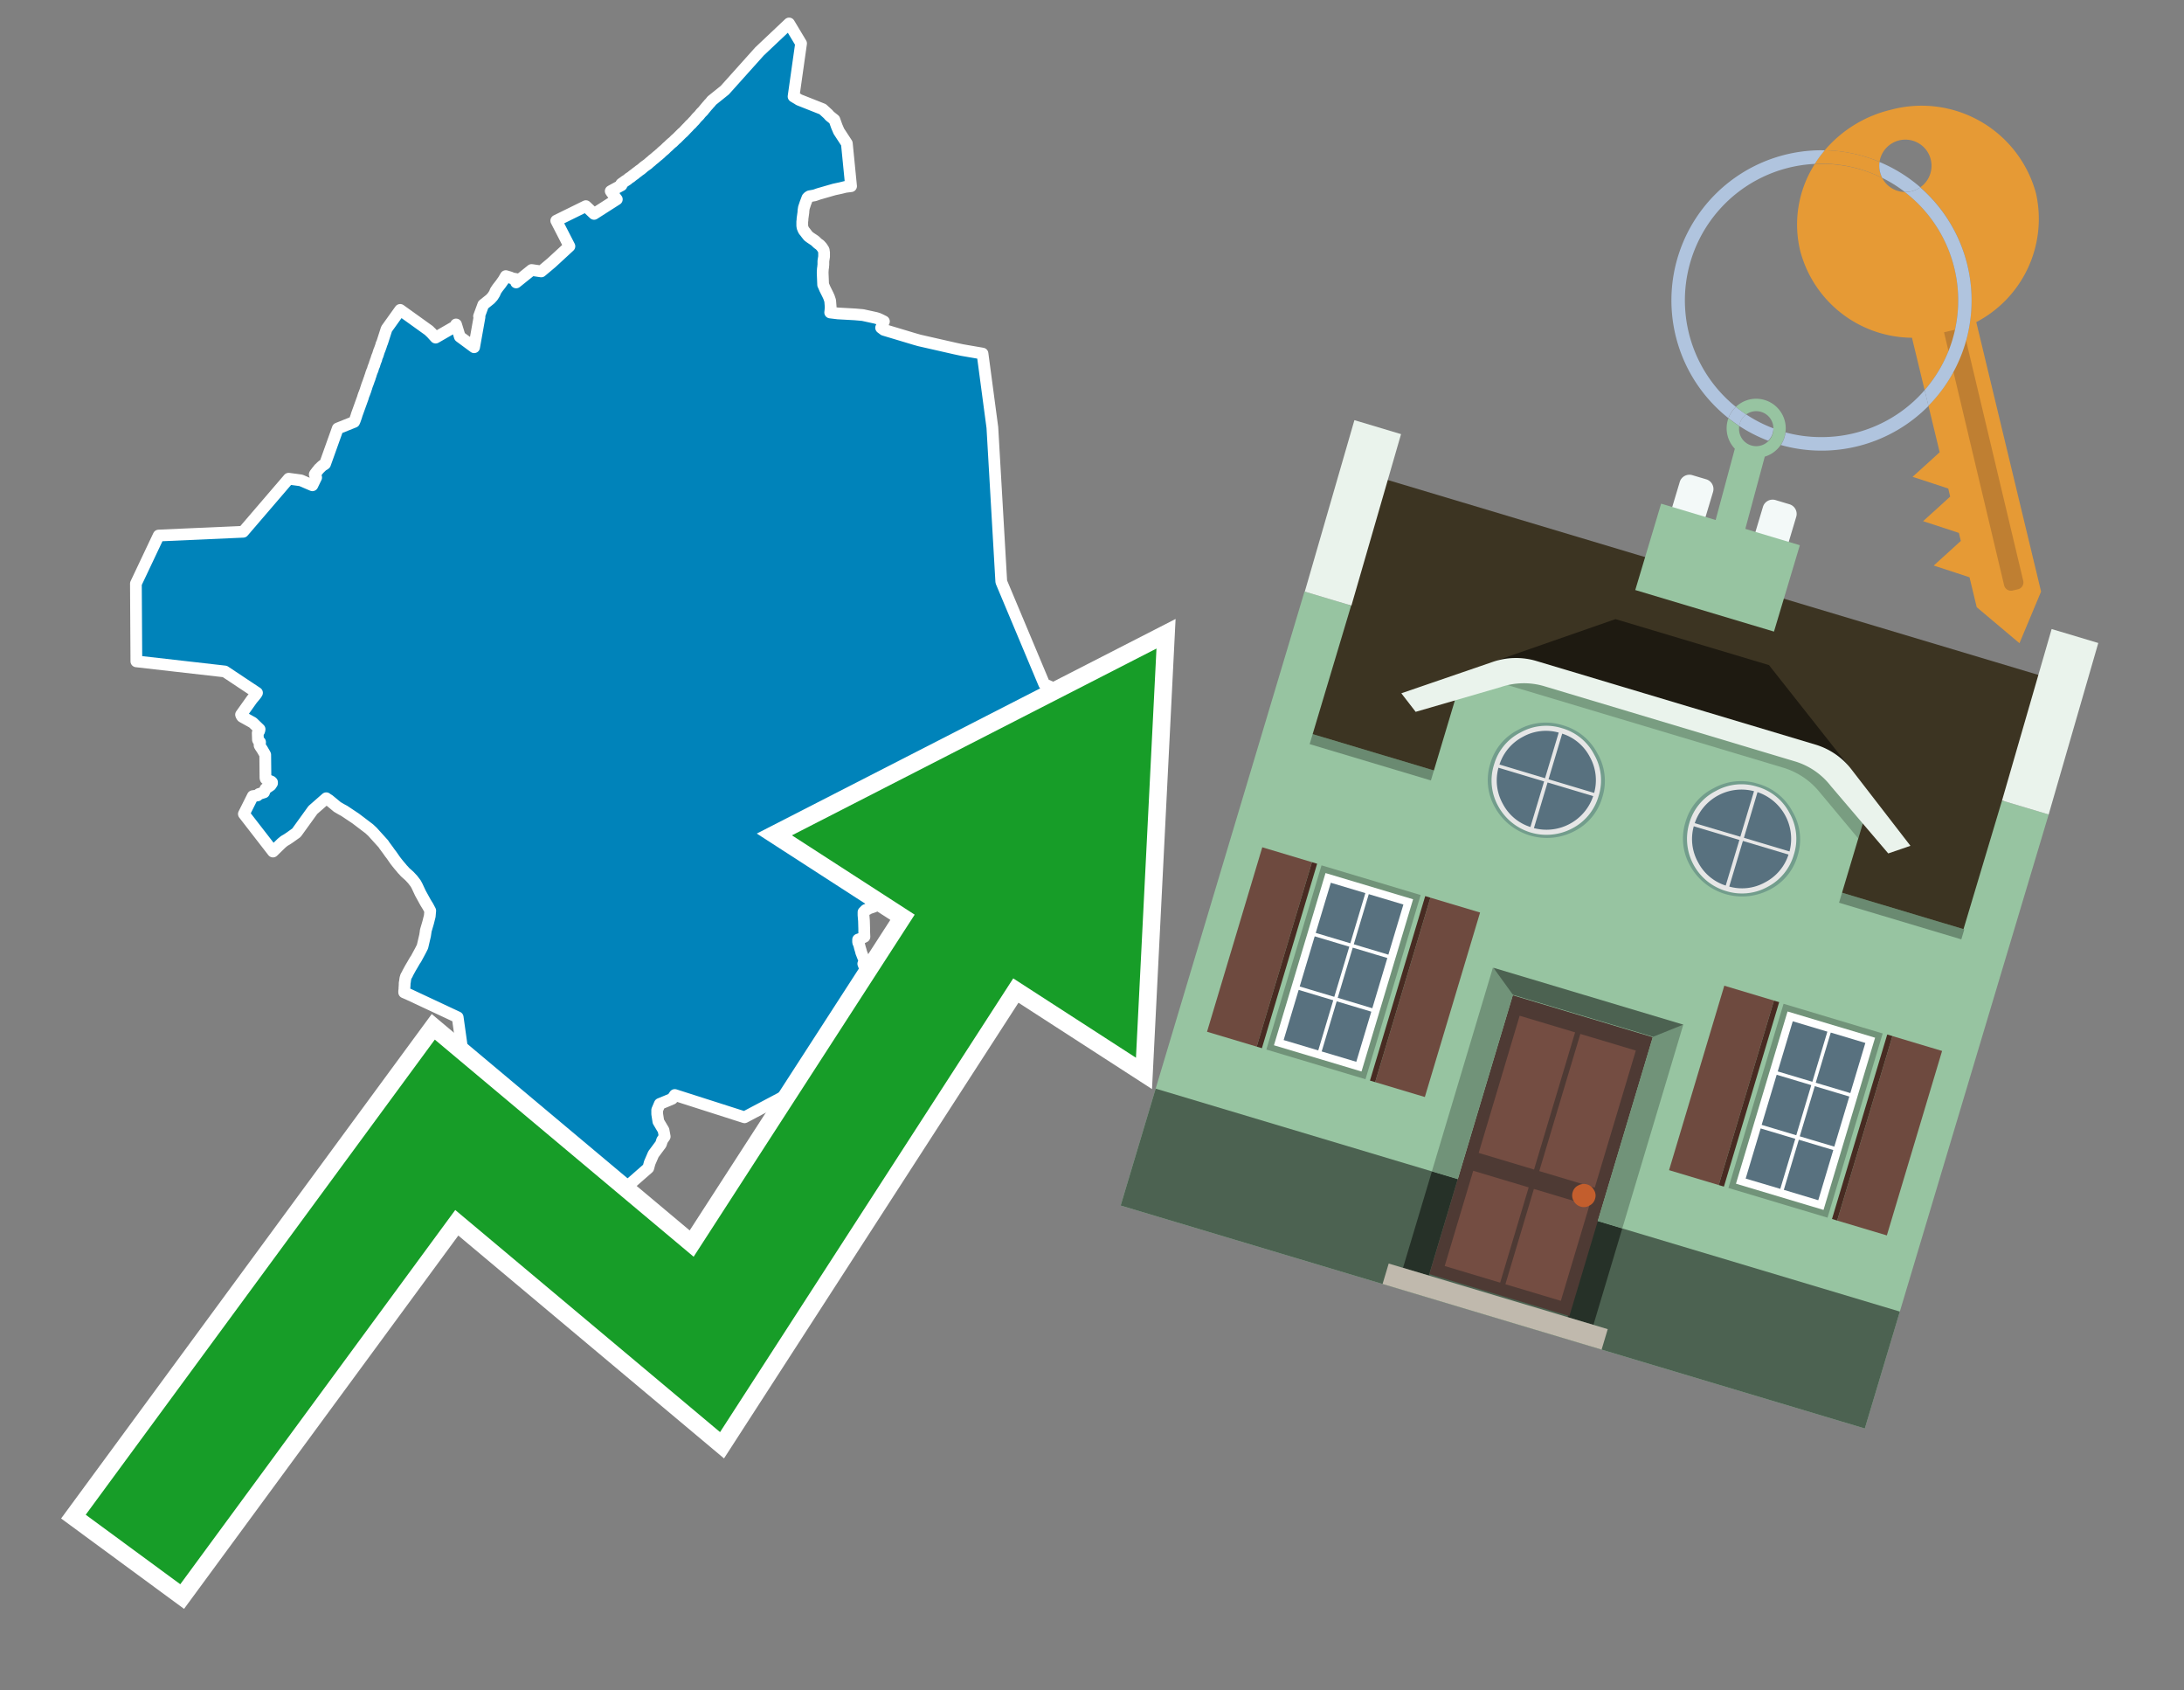 <svg id="Text" xmlns="http://www.w3.org/2000/svg" width="93.05" height="72" viewBox="0 0 93.05 72"><rect x="0" y="0" width="93.05" height="72" fill="#808080" stroke="none"/><polygon points="5.79,24.86 6.76,22.81 10.36,22.65 12.3,20.39 12.82,20.46 13.31,20.67 13.43,20.42 13.47,20.34 13.46,20.3 13.44,20.25 13.41,20.21 13.43,20.17 13.46,20.14 13.48,20.11 13.5,20.08 13.53,20.05 13.56,20.01 13.58,19.98 13.61,19.95 13.65,19.92 13.67,19.89 13.72,19.85 13.75,19.82 13.81,19.79 13.85,19.76 14.39,18.25 15.09,17.97 15.12,17.9 15.18,17.73 15.2,17.66 15.46,16.94 15.47,16.9 15.48,16.87 15.49,16.84 15.5,16.81 15.53,16.74 15.54,16.71 15.57,16.63 15.58,16.6 15.59,16.56 15.61,16.51 15.62,16.47 15.64,16.41 15.69,16.28 15.7,16.25 15.72,16.19 15.73,16.16 15.75,16.12 15.76,16.07 15.78,16.02 15.8,15.96 15.81,15.92 15.84,15.84 15.85,15.81 15.87,15.77 15.88,15.74 15.89,15.71 15.9,15.67 15.91,15.64 15.93,15.59 15.95,15.55 15.96,15.51 15.97,15.47 15.99,15.42 16,15.39 16.01,15.35 16.03,15.32 16.04,15.27 16.05,15.24 16.07,15.18 16.09,15.14 16.1,15.11 16.15,14.95 16.18,14.88 16.24,14.71 16.25,14.66 16.28,14.6 16.3,14.54 16.47,14.01 17.05,13.2 18.29,14.09 18.32,14.13 18.36,14.16 18.56,14.38 19.43,13.88 19.43,13.82 19.59,14.34 20.2,14.79 20.43,13.5 20.41,13.47 20.59,12.98 20.89,12.74 20.99,12.63 21.06,12.52 21.09,12.46 21.11,12.4 21.19,12.28 21.22,12.24 21.33,12.1 21.45,11.93 21.55,11.76 21.75,11.82 21.8,11.85 22.01,11.89 22.04,11.96 22.01,12 21.99,12.03 22.65,11.5 23.06,11.56 23.5,11.19 24.26,10.49 23.7,9.4 24.96,8.78 25.31,9.11 26.28,8.49 26.06,8.2 26.02,8.14 26.48,7.89 26.46,7.86 26.47,7.83 26.51,7.8 26.57,7.76 26.62,7.72 26.67,7.69 26.73,7.65 26.8,7.59 26.88,7.54 26.94,7.49 26.99,7.45 27.04,7.42 27.07,7.39 27.11,7.36 27.19,7.3 27.24,7.26 27.3,7.22 27.35,7.18 27.43,7.11 27.47,7.08 27.61,6.98 27.64,6.95 27.71,6.89 27.75,6.86 27.79,6.82 27.88,6.75 27.96,6.68 28.02,6.63 28.06,6.6 28.09,6.57 28.13,6.54 28.2,6.47 28.27,6.41 28.32,6.37 28.35,6.34 28.41,6.28 28.48,6.22 28.55,6.15 28.63,6.08 28.67,6.05 28.72,6 28.78,5.94 28.83,5.9 28.91,5.82 29.03,5.7 29.06,5.67 29.11,5.63 29.26,5.47 29.32,5.41 29.41,5.31 29.45,5.28 29.53,5.19 29.56,5.16 29.59,5.13 29.68,5.02 29.79,4.91 29.86,4.82 29.96,4.72 29.99,4.68 30.09,4.56 30.14,4.5 30.17,4.47 30.2,4.43 30.25,4.38 30.3,4.32 30.32,4.29 30.88,3.84 32.36,2.19 33.62,1 34.13,1.85 33.81,4.11 33.91,4.17 33.98,4.21 34.04,4.25 35.05,4.65 35.28,4.86 35.35,4.94 35.4,4.98 35.55,5.1 35.65,5.38 35.74,5.59 36.08,6.11 36.26,7.93 36.02,7.96 35.82,8.01 35.68,8.04 35.54,8.07 34.88,8.26 34.71,8.32 34.49,8.36 34.44,8.39 34.4,8.43 34.34,8.59 34.32,8.64 34.25,8.85 34.23,8.98 34.23,9.03 34.19,9.32 34.19,9.37 34.18,9.44 34.18,9.55 34.18,9.61 34.19,9.68 34.2,9.71 34.23,9.78 34.25,9.82 34.3,9.88 34.36,9.96 34.4,10.01 34.44,10.06 34.48,10.09 34.52,10.12 34.58,10.16 34.7,10.24 34.75,10.28 34.82,10.35 34.87,10.39 34.93,10.43 35.01,10.52 35.09,10.64 35.1,10.68 35.1,10.71 35.11,10.74 35.11,10.82 35.11,10.93 35.08,11.12 35.08,11.27 35.07,11.36 35.07,11.4 35.06,11.43 35.05,11.59 35.05,11.63 35.07,12.13 35.09,12.17 35.15,12.31 35.27,12.55 35.32,12.66 35.37,12.81 35.39,13.06 35.39,13.1 35.38,13.23 35.37,13.31 35.7,13.35 36.42,13.39 36.76,13.42 37.31,13.54 37.41,13.57 37.5,13.61 37.6,13.66 37.66,13.69 37.54,13.96 37.66,14.05 38.96,14.44 39.17,14.5 40.71,14.85 40.99,14.91 41.86,15.06 42.28,18.21 42.66,24.78 44.49,29.14 46.5,30.03 46.47,30.08 46.41,30.19 46.37,30.29 46.32,30.41 46.24,30.73 46.21,30.81 46.33,30.88 46.36,30.91 46.44,30.94 46.49,30.97 46.57,31 46.6,31.03 46.65,31.09 46.59,31.28 46.57,31.34 46.52,31.45 46.35,31.86 46.36,31.89 46.25,31.95 46.25,31.98 46.25,32.02 46.25,32.08 46.24,32.18 46.23,32.21 46.21,32.24 46.19,32.29 46.17,32.32 46.17,32.61 46.17,32.65 46.17,32.74 46.17,32.87 46.23,32.91 46.21,32.95 46.2,33 45.93,33.05 45.42,32.83 45.34,32.71 45.21,32.53 45.17,32.49 45.15,32.45 45.12,32.42 45.07,32.38 44.75,32.56 44.56,32.8 44.23,33.25 44.07,33.48 44.07,33.51 44.06,33.57 44.06,33.63 44.06,33.68 44.04,33.78 44.02,33.96 43.38,34.18 43.13,34.26 42.93,34.29 42.85,34.33 42.66,34.43 42.32,34.6 42.23,34.64 42.08,34.7 42,34.73 41.92,34.76 41.77,34.8 41.41,34.92 41.32,34.96 41.28,34.99 41.2,35.02 40.97,35.07 40.9,35.11 40.68,35.14 40.45,35.19 40.25,35.24 40.15,35.27 40,35.33 39.78,35.39 39.31,35.59 39.26,35.63 39.15,35.7 38.93,35.79 38.71,35.88 38.37,36.03 38.25,36.06 38.13,36.1 38,36.13 37.85,36.18 37.59,36.3 37.41,36.37 37.13,36.45 37.03,36.48 36.96,36.52 36.9,36.55 36.97,36.71 37,36.78 37.17,37.2 37.24,37.34 37.32,37.51 37.43,37.78 37.44,37.81 37.47,37.89 37.5,37.96 37.52,38.01 37.57,38.14 37.58,38.18 37.52,38.4 37.49,38.51 37.2,38.63 37.02,38.69 36.96,38.73 36.88,38.76 36.79,38.85 36.79,38.98 36.8,39.1 36.81,39.22 36.82,39.57 36.82,39.69 36.83,39.9 36.77,39.93 36.67,39.98 36.56,40.02 36.56,40.13 36.57,40.16 36.6,40.22 36.64,40.38 36.68,40.51 36.69,40.56 36.85,40.97 36.82,41.01 36.78,41.05 36.83,41.18 36.88,41.26 36.89,41.32 36.9,41.36 36.99,41.61 37.02,41.72 37.03,41.78 37.07,41.9 37.1,42.03 37.13,42.13 37.16,42.33 37.24,42.8 37.27,42.97 37.28,43.02 37.28,43.07 37.28,43.15 37.1,43.19 36.89,43.24 36.9,43.38 36.9,43.47 36.92,43.67 36.93,43.73 36.93,43.84 36.93,43.87 36.92,43.9 36.92,43.94 36.91,44.01 36.9,44.09 36.94,44.16 36.99,44.19 36.96,44.25 36.94,44.31 36.94,44.36 36.89,44.46 36.85,44.57 36.84,44.78 36.83,44.87 36.83,44.95 35.48,45.6 31.72,47.59 28.75,46.64 28.64,46.8 28.38,46.91 28.11,47.02 28,47.28 28,47.45 28.05,47.77 28.27,48.14 28.32,48.41 28.21,48.57 28.16,48.73 27.84,49.16 27.68,49.53 27.62,49.75 26.82,50.45 26.61,50.55 25.79,50.91 25.21,51 19.93,46.4 19.5,43.33 17.45,42.37 17.22,42.27 17.22,42.23 17.22,42.2 17.23,42.16 17.23,42.1 17.24,41.94 17.24,41.87 17.25,41.83 17.27,41.68 17.3,41.58 17.35,41.5 17.37,41.45 17.49,41.23 17.55,41.13 17.66,40.94 17.69,40.89 17.72,40.85 17.78,40.74 17.92,40.48 17.95,40.42 18,40.32 18.11,39.85 18.13,39.72 18.14,39.64 18.24,39.3 18.31,39.02 18.33,38.79 18.23,38.6 18.21,38.57 18.13,38.44 17.91,38.04 17.77,37.74 17.71,37.63 17.68,37.59 17.58,37.46 17.44,37.31 17.26,37.15 17.19,37.07 17.14,37.02 17.11,36.98 16.99,36.84 16.91,36.74 16.84,36.65 16.68,36.42 16.61,36.33 16.54,36.23 16.37,36 16.34,35.95 15.96,35.53 15.87,35.43 15.73,35.3 15.15,34.86 14.67,34.54 14.54,34.47 14.37,34.37 14.19,34.22 14.08,34.13 14.02,34.08 13.94,34.03 13.9,34 13.33,34.5 12.63,35.47 12.35,35.67 12.23,35.75 12.11,35.82 12,35.91 11.63,36.27 10.39,34.67 10.77,33.91 10.97,33.88 11,33.85 11.03,33.82 11.25,33.75 11.31,33.6 11.53,33.45 11.57,33.39 11.59,33.36 11.59,33.32 11.56,33.29 11.37,33.21 11.32,33.17 11.31,33.14 11.31,33.1 11.3,32.15 11.28,32.11 11.17,31.92 11.09,31.8 11.06,31.75 11.06,31.71 11.08,31.65 11.08,31.61 11.05,31.58 11.01,31.55 10.99,31.51 10.98,31.22 11,31.19 11.03,31.16 11.05,31.12 11.06,31.06 10.77,30.78 10.32,30.53 10.29,30.49 10.27,30.44 10.74,29.78 10.85,29.65 10.92,29.56 10.95,29.51 9.58,28.6 5.81,28.17 " fill="#0083ba" stroke="#fff" stroke-linejoin="round" stroke-width="0.5"/><polygon points="49.272 27.624 33.741 35.58 38.97 38.959 29.553 53.529 18.525 44.281 3.652 64.518 7.681 67.479 19.396 51.538 30.678 60.999 43.169 41.673 48.398 45.053 49.272 27.624" fill="none" stroke="#fff" stroke-miterlimit="10" stroke-width="1.5"/><polygon points="49.272 27.624 33.741 35.58 38.97 38.959 29.553 53.529 18.525 44.281 3.652 64.518 7.681 67.479 19.396 51.538 30.678 60.999 43.169 41.673 48.398 45.053 49.272 27.624" fill="#179d28"/><path d="M80.19,7.577a1.16,1.16,0,0,1-.094-.251,1.114,1.114,0,0,1-.018-.429A6.367,6.367,0,0,0,77.743,6.4a5.269,5.269,0,0,0-.423.577c.1,0,.192-.007.288-.007A5.794,5.794,0,0,1,80.19,7.577Z" fill="#e69a35"/><path d="M77.608,6.4A6.394,6.394,0,0,0,73.64,17.81a1.26,1.26,0,0,1,.317-.48A5.821,5.821,0,0,1,77.32,6.981a5.269,5.269,0,0,1,.423-.577Z" fill="#b0c4de"/><path d="M84.2,13.72a4.962,4.962,0,0,0,2.545-5.48,5.047,5.047,0,0,0-6.179-3.566A5.322,5.322,0,0,0,77.743,6.4a6.367,6.367,0,0,1,2.335.493,1.114,1.114,0,1,1,1.736,1.084,6.392,6.392,0,0,1,.347,9.3l.479,1.985-.438.4-.716.648.92.3.6.2.082.341-.438.4-.716.648.92.3.605.2.082.341-.438.4-.716.649.92.3.605.2.307,1.274,1.821,1.534.921-2.2Z" fill="#e69a35"/><path d="M81.154,8.179a1.115,1.115,0,0,1-.964-.6,5.794,5.794,0,0,0-2.582-.6c-.1,0-.192,0-.288.007a4.783,4.783,0,0,0-.625,3.685,4.962,4.962,0,0,0,4.765,3.715L82,16.617a5.82,5.82,0,0,0-.846-8.438Z" fill="#e69a35"/><path d="M74.1,18.142a6.386,6.386,0,0,0,1.232.63.73.73,0,0,0,.224-.527h0a5.783,5.783,0,0,1-1.159-.593A.733.733,0,0,0,74.1,18.142Z" fill="#b0c4de"/><path d="M74.4,17.652q-.228-.152-.44-.322a1.26,1.26,0,0,0-.317.48c.148.117.3.228.46.332A.733.733,0,0,1,74.4,17.652Z" fill="#b0c4de"/><path d="M74.824,16.984a1.257,1.257,0,0,0-.867.346c.141.114.288.222.44.322a.731.731,0,0,1,1.159.593h0a.732.732,0,1,1-1.463,0,.7.7,0,0,1,.007-.1c-.158-.1-.312-.215-.46-.332a1.258,1.258,0,0,0,.273,1.3l-.979,3.635,1.275.341.98-3.639a1.266,1.266,0,0,0,.681-.5,1.249,1.249,0,0,0,.2-.538,1.328,1.328,0,0,0,.012-.168A1.262,1.262,0,0,0,74.824,16.984Z" fill="#97c4a1"/><path d="M85.974,25.1l-.226.053a.3.3,0,0,1-.362-.223l-2.56-10.777.81-.193L86.2,24.736A.3.3,0,0,1,85.974,25.1Z" fill="#bf7f32"/><path d="M80.1,7.326a1.16,1.16,0,0,0,.094.251,5.833,5.833,0,0,1,.964.6,1.137,1.137,0,0,0,.287-.031,1.108,1.108,0,0,0,.373-.167A6.371,6.371,0,0,0,80.078,6.9,1.114,1.114,0,0,0,80.1,7.326Z" fill="#b0c4de"/><path d="M77.608,18.618a5.836,5.836,0,0,1-1.534-.2,1.24,1.24,0,0,1-.2.537,6.4,6.4,0,0,0,6.291-1.666L82,16.617A5.807,5.807,0,0,1,77.608,18.618Z" fill="#b0c4de"/><path d="M81.814,7.981a1.108,1.108,0,0,1-.373.167,1.137,1.137,0,0,1-.287.031A5.82,5.82,0,0,1,82,16.617l.161.667a6.392,6.392,0,0,0-.347-9.3Z" fill="#b0c4de"/><polygon points="83.79 39.753 55.78 31.364 58.988 20.404 86.964 28.783 83.79 39.753 83.79 39.753" fill="#3c3422" fill-rule="evenodd"/><polygon points="81.705 53.32 87.284 34.692 85.297 34.097 83.656 39.575 55.926 31.269 57.567 25.791 55.579 25.196 47.746 51.348 79.451 60.844 81.705 53.32" fill="#97c4a1" fill-rule="evenodd"/><rect x="69.522" y="21.148" width="0.444" height="28.983" transform="translate(15.592 92.226) rotate(-73.326)" opacity="0.3"/><polygon points="87.284 34.692 85.297 34.097 87.411 26.793 89.398 27.388 87.284 34.692 87.284 34.692" fill="#eaf3ec" fill-rule="evenodd"/><polygon points="57.578 25.794 55.591 25.199 57.705 17.896 59.692 18.491 57.578 25.794 57.578 25.794" fill="#eaf3ec" fill-rule="evenodd"/><polygon points="79.451 60.844 80.943 55.865 49.238 46.369 47.747 51.348 79.451 60.844 79.451 60.844" fill="#4c6251" fill-rule="evenodd"/><path d="M71.566,20.528l-.522,1.743,1.418.425.523-1.744a.432.432,0,0,0-.289-.536l-.593-.177A.431.431,0,0,0,71.566,20.528Z" fill="#f3f9f8" fill-rule="evenodd"/><path d="M75.111,21.589l-.522,1.743,1.418.425.522-1.743a.43.43,0,0,0-.289-.536l-.593-.178A.43.43,0,0,0,75.111,21.589Z" fill="#f3f9f8" fill-rule="evenodd"/><polygon points="75.368 28.329 68.829 26.37 63.807 28.121 78.733 32.591 75.368 28.329" fill="#1e1a11"/><polygon points="78.248 32.422 64.442 28.287 62.236 28.998 60.064 36.247 77.453 41.455 79.651 34.116 78.248 32.422" fill="#97c4a1"/><path d="M77.74,32.516S65.088,28.725,65,28.7l-.938.43,11.892,3.562a3.175,3.175,0,0,1,1.532,1l1.685,2.02.327-1.09Z" fill-rule="evenodd" opacity="0.2"/><path d="M77.35,31.716,65.458,28.154a3.041,3.041,0,0,0-1.854.037l-3.9,1.339.611.79,3.626-1.054a3.045,3.045,0,0,1,1.855-.037l10.673,3.2A3.028,3.028,0,0,1,78,33.477l2.45,2.874.945-.325-2.518-3.26A3.036,3.036,0,0,0,77.35,31.716Z" fill="#eaf3ec"/><polygon points="76.683 23.223 70.773 21.453 69.671 25.132 75.581 26.902 76.683 23.223 76.683 23.223" fill="#97c4a1" fill-rule="evenodd"/><g id="Symbol_9_0_Layer2_0_MEMBER_8_MEMBER_21_MEMBER_0_FILL" data-name="Symbol 9 0 Layer2 0 MEMBER 8 MEMBER 21 MEMBER 0 FILL"><path d="M66.584,30.892a2.39,2.39,0,0,0-1.891.189,2.317,2.317,0,0,0-1.2,1.448A2.345,2.345,0,0,0,63.7,34.4a2.528,2.528,0,0,0,3.367,1.008,2.339,2.339,0,0,0,1.2-1.447,2.313,2.313,0,0,0-.208-1.87A2.394,2.394,0,0,0,66.584,30.892Z" fill="#729d8c"/></g><g id="Symbol_9_0_Layer2_0_MEMBER_8_MEMBER_21_MEMBER_1_FILL" data-name="Symbol 9 0 Layer2 0 MEMBER 8 MEMBER 21 MEMBER 1 FILL"><path d="M66.547,31.016a2.241,2.241,0,0,0-1.769.185,2.213,2.213,0,0,0-1.127,1.376,2.239,2.239,0,0,0,.185,1.768,2.341,2.341,0,0,0,3.145.942,2.234,2.234,0,0,0,1.126-1.376,2.207,2.207,0,0,0-.185-1.768A2.237,2.237,0,0,0,66.547,31.016Z" fill="#e6e6e6"/></g><g id="Symbol_9_0_Layer2_0_MEMBER_8_MEMBER_21_MEMBER_2_MEMBER_0_FILL" data-name="Symbol 9 0 Layer2 0 MEMBER 8 MEMBER 21 MEMBER 2 MEMBER 0 FILL"><path d="M65.787,33.284,63.843,32.7a2.036,2.036,0,0,0,.186,1.539,2.015,2.015,0,0,0,1.175.986Z" fill="#58717f"/></g><g id="Symbol_9_0_Layer2_0_MEMBER_8_MEMBER_21_MEMBER_2_MEMBER_1_FILL" data-name="Symbol 9 0 Layer2 0 MEMBER 8 MEMBER 21 MEMBER 2 MEMBER 1 FILL"><path d="M65.827,33.148l.582-1.944a2.01,2.01,0,0,0-1.523.178,2.037,2.037,0,0,0-1,1.183Z" fill="#58717f"/></g><g id="Symbol_9_0_Layer2_0_MEMBER_8_MEMBER_21_MEMBER_2_MEMBER_2_FILL" data-name="Symbol 9 0 Layer2 0 MEMBER 8 MEMBER 21 MEMBER 2 MEMBER 2 FILL"><path d="M67.878,33.91l-1.943-.582-.582,1.944a2.1,2.1,0,0,0,2.525-1.362Z" fill="#58717f"/></g><g id="Symbol_9_0_Layer2_0_MEMBER_8_MEMBER_21_MEMBER_2_MEMBER_3_FILL" data-name="Symbol 9 0 Layer2 0 MEMBER 8 MEMBER 21 MEMBER 2 MEMBER 3 FILL"><path d="M66.558,31.249l-.582,1.943,1.943.582a2.031,2.031,0,0,0-.186-1.539A2.009,2.009,0,0,0,66.558,31.249Z" fill="#58717f"/></g><g id="Symbol_9_0_Layer2_0_MEMBER_8_MEMBER_21_MEMBER_0_FILL-2" data-name="Symbol 9 0 Layer2 0 MEMBER 8 MEMBER 21 MEMBER 0 FILL"><path d="M74.9,33.384a2.4,2.4,0,0,0-1.891.189,2.316,2.316,0,0,0-1.2,1.448,2.341,2.341,0,0,0,.209,1.87A2.527,2.527,0,0,0,75.387,37.9a2.345,2.345,0,0,0,1.2-1.447,2.314,2.314,0,0,0-.209-1.87A2.389,2.389,0,0,0,74.9,33.384Z" fill="#729d8c"/></g><g id="Symbol_9_0_Layer2_0_MEMBER_8_MEMBER_21_MEMBER_1_FILL-2" data-name="Symbol 9 0 Layer2 0 MEMBER 8 MEMBER 21 MEMBER 1 FILL"><path d="M74.867,33.508a2.239,2.239,0,0,0-1.768.185,2.21,2.21,0,0,0-1.127,1.376,2.316,2.316,0,0,0,1.564,2.883,2.261,2.261,0,0,0,1.765-.173A2.237,2.237,0,0,0,76.428,36.4a2.209,2.209,0,0,0-.185-1.769A2.239,2.239,0,0,0,74.867,33.508Z" fill="#e6e6e6"/></g><g id="Symbol_9_0_Layer2_0_MEMBER_8_MEMBER_21_MEMBER_2_MEMBER_0_FILL-2" data-name="Symbol 9 0 Layer2 0 MEMBER 8 MEMBER 21 MEMBER 2 MEMBER 0 FILL"><path d="M74.107,35.776l-1.943-.582a2.031,2.031,0,0,0,.186,1.539,2.009,2.009,0,0,0,1.175.986Z" fill="#58717f"/></g><g id="Symbol_9_0_Layer2_0_MEMBER_8_MEMBER_21_MEMBER_2_MEMBER_1_FILL-2" data-name="Symbol 9 0 Layer2 0 MEMBER 8 MEMBER 21 MEMBER 2 MEMBER 1 FILL"><path d="M74.148,35.64,74.73,33.7a2.1,2.1,0,0,0-2.525,1.362Z" fill="#58717f"/></g><g id="Symbol_9_0_Layer2_0_MEMBER_8_MEMBER_21_MEMBER_2_MEMBER_2_FILL-2" data-name="Symbol 9 0 Layer2 0 MEMBER 8 MEMBER 21 MEMBER 2 MEMBER 2 FILL"><path d="M76.2,36.4l-1.943-.582-.582,1.944a2.015,2.015,0,0,0,1.523-.178A2.036,2.036,0,0,0,76.2,36.4Z" fill="#58717f"/></g><g id="Symbol_9_0_Layer2_0_MEMBER_8_MEMBER_21_MEMBER_2_MEMBER_3_FILL-2" data-name="Symbol 9 0 Layer2 0 MEMBER 8 MEMBER 21 MEMBER 2 MEMBER 3 FILL"><path d="M74.879,33.741,74.3,35.684l1.943.582a2.1,2.1,0,0,0-1.361-2.525Z" fill="#58717f"/></g><polygon points="51.426 43.946 53.542 44.58 55.896 36.723 53.78 36.089 51.426 43.946 51.426 43.946" fill="#6e4a3f" fill-rule="evenodd"/><polygon points="53.542 44.58 53.764 44.647 56.117 36.789 55.896 36.723 53.542 44.58 53.542 44.58" fill="#482b22" fill-rule="evenodd"/><polygon points="60.706 46.726 58.59 46.092 60.943 38.235 63.059 38.868 60.706 46.726 60.706 46.726" fill="#6e4a3f" fill-rule="evenodd"/><polygon points="58.59 46.092 58.368 46.026 60.722 38.168 60.943 38.235 58.59 46.092 58.59 46.092" fill="#482b22" fill-rule="evenodd"/><rect x="53.146" y="39.209" width="8.19" height="4.408" transform="translate(1.145 84.365) rotate(-73.326)" fill="#719379"/><polygon points="60.205 38.304 56.474 37.187 54.277 44.522 58.008 45.639 60.205 38.304 60.205 38.304" fill="#fff" fill-rule="evenodd"/><path d="M59.792,38.527l-.64,2.136-1.474-.442.639-2.135,1.475.441Zm-1.621-.485-.64,2.136-1.474-.442L56.7,37.6l1.474.442Zm-2.158,1.84,1.475.441-.64,2.136-1.474-.441.639-2.136Zm-.683,2.282,1.474.441-.639,2.136L54.69,44.3l.64-2.135Zm.981,2.621.639-2.136,1.475.442-.64,2.135-1.474-.441Zm2.158-1.84L56.994,42.5l.64-2.136,1.474.442-.639,2.136Z" fill="#58717f" fill-rule="evenodd"/><polygon points="80.39 52.621 78.274 51.988 80.628 44.13 82.743 44.764 80.39 52.621 80.39 52.621" fill="#6e4a3f" fill-rule="evenodd"/><polygon points="78.274 51.988 78.053 51.921 80.406 44.064 80.628 44.13 78.274 51.988 78.274 51.988" fill="#482b22" fill-rule="evenodd"/><polygon points="71.111 49.842 73.227 50.476 75.58 42.619 73.464 41.985 71.111 49.842 71.111 49.842" fill="#6e4a3f" fill-rule="evenodd"/><polygon points="73.227 50.476 73.448 50.542 75.802 42.685 75.58 42.619 73.227 50.476 73.227 50.476" fill="#482b22" fill-rule="evenodd"/><rect x="72.83" y="45.105" width="8.19" height="4.408" transform="translate(9.534 107.426) rotate(-73.326)" fill="#719379"/><polygon points="76.159 43.083 79.889 44.2 77.692 51.535 73.962 50.418 76.159 43.083 76.159 43.083" fill="#fff" fill-rule="evenodd"/><path d="M76.381,43.5l1.475.442-.64,2.135-1.475-.441.64-2.136ZM78,43.981l1.474.442-.64,2.136-1.474-.442L78,43.981Zm.791,2.724-.64,2.135L76.679,48.4l.64-2.136,1.474.442Zm-.684,2.282-.639,2.135L76,50.68l.64-2.135,1.474.442Zm-2.26,1.65L74.375,50.2l.639-2.135,1.475.441-.64,2.136Zm-.791-2.724.64-2.135,1.474.441-.639,2.136-1.475-.442Z" fill="#58717f" fill-rule="evenodd"/><polygon points="67.888 56.431 69.118 52.323 68.019 51.994 66.789 56.102 67.888 56.431 67.888 56.431" fill="#263128" fill-rule="evenodd"/><polygon points="60.877 54.331 62.108 50.223 61.007 49.894 59.776 54.002 60.877 54.331 60.877 54.331" fill="#263128" fill-rule="evenodd"/><g id="Symbol_9_0_Layer2_0_MEMBER_8_MEMBER_12_MEMBER_0_FILL" data-name="Symbol 9 0 Layer2 0 MEMBER 8 MEMBER 12 MEMBER 0 FILL"><path d="M70.418,44.178l-5.965-1.786L60.9,54.27l5.964,1.786Z" fill="#4e3a34"/></g><g id="Symbol_9_0_Layer2_0_MEMBER_8_MEMBER_12_MEMBER_1_MEMBER_0_FILL" data-name="Symbol 9 0 Layer2 0 MEMBER 8 MEMBER 12 MEMBER 1 MEMBER 0 FILL"><path d="M65.358,49.815l1.75-5.843-2.363-.708L63,49.107Z" fill="#744d42"/></g><g id="Symbol_9_0_Layer2_0_MEMBER_8_MEMBER_12_MEMBER_1_MEMBER_1_FILL" data-name="Symbol 9 0 Layer2 0 MEMBER 8 MEMBER 12 MEMBER 1 MEMBER 1 FILL"><path d="M67.331,44.039l-1.75,5.842,2.364.708,1.75-5.842Z" fill="#744d42"/></g><g id="Symbol_9_0_Layer2_0_MEMBER_8_MEMBER_12_MEMBER_2_MEMBER_0_FILL" data-name="Symbol 9 0 Layer2 0 MEMBER 8 MEMBER 12 MEMBER 2 MEMBER 0 FILL"><path d="M63.915,54.633l1.215-4.058-2.363-.707-1.215,4.057Z" fill="#744d42"/></g><g id="Symbol_9_0_Layer2_0_MEMBER_8_MEMBER_12_MEMBER_2_MEMBER_1_FILL" data-name="Symbol 9 0 Layer2 0 MEMBER 8 MEMBER 12 MEMBER 2 MEMBER 1 FILL"><path d="M66.5,55.407l1.215-4.057-2.363-.708L64.138,54.7Z" fill="#744d42"/></g><g id="Symbol_9_0_Layer2_0_MEMBER_8_MEMBER_13_FILL" data-name="Symbol 9 0 Layer2 0 MEMBER 8 MEMBER 13 FILL"><path d="M67.959,51.058a.439.439,0,0,0-.045-.367.487.487,0,0,0-.669-.2.445.445,0,0,0-.239.282.457.457,0,0,0,.041.378.481.481,0,0,0,.293.242.459.459,0,0,0,.377-.042A.453.453,0,0,0,67.959,51.058Z" fill="#c35e2d"/></g><g id="Symbol_9_0_Layer2_0_MEMBER_8_MEMBER_14_FILL" data-name="Symbol 9 0 Layer2 0 MEMBER 8 MEMBER 14 FILL"><path d="M64.557,42.047l-.951-.833-2.6,8.68,1.1.329Z" fill="#719379"/></g><g id="Symbol_9_0_Layer2_0_MEMBER_8_MEMBER_15_FILL" data-name="Symbol 9 0 Layer2 0 MEMBER 8 MEMBER 15 FILL"><path d="M71.718,43.643l-1.2.19L68.072,52.01l1.046.313Z" fill="#719379"/></g><g id="Symbol_9_0_Layer2_0_MEMBER_8_MEMBER_16_FILL" data-name="Symbol 9 0 Layer2 0 MEMBER 8 MEMBER 16 FILL"><path d="M63.627,41.22l.836,1.156,5.961,1.786,1.294-.519Z" fill="#4c6251"/></g><polygon points="58.905 54.69 59.166 53.819 68.498 56.614 68.237 57.485 58.905 54.69 58.905 54.69" fill="#c0b9ad" fill-rule="evenodd"/></svg>